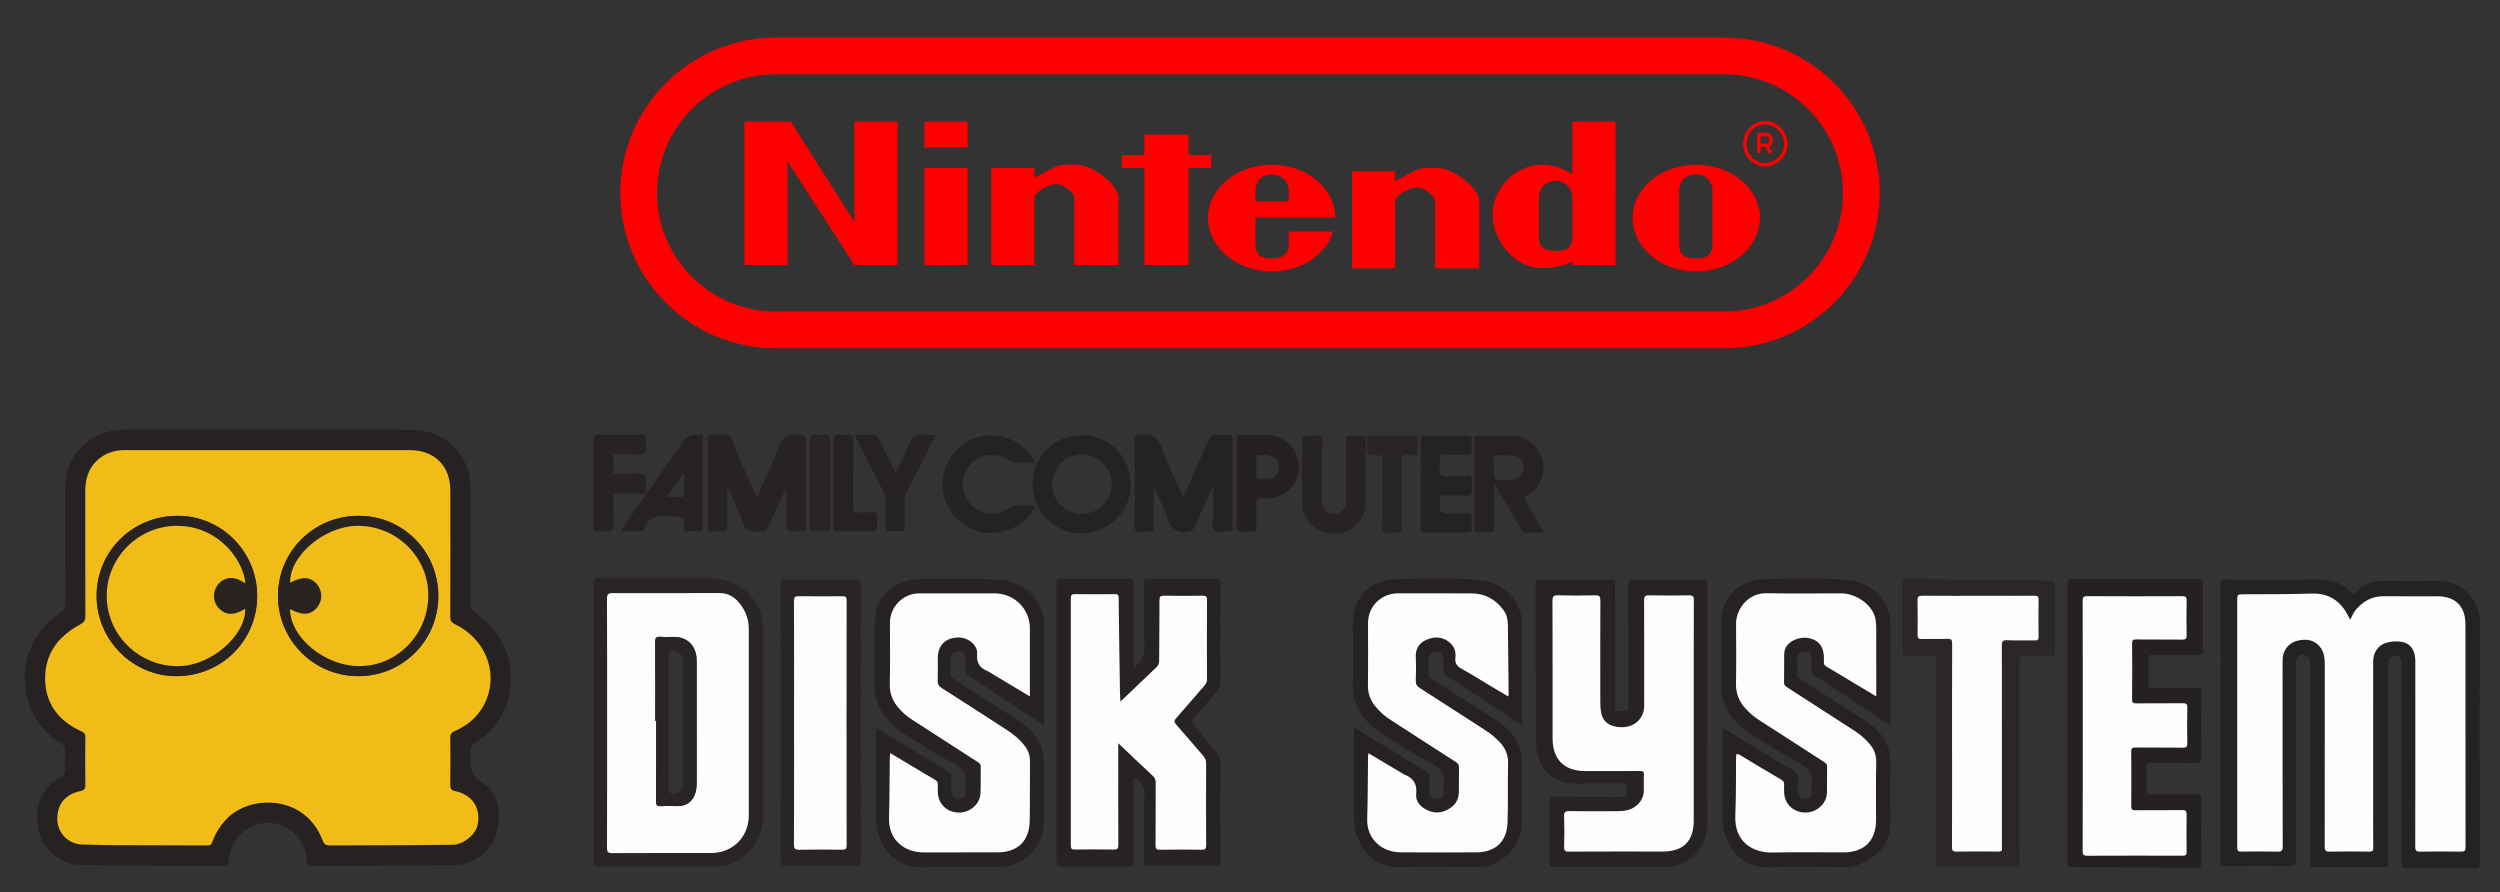<?xml version="1.0" encoding="utf-8"?>
<!-- Generator: Adobe Illustrator 16.0.0, SVG Export Plug-In . SVG Version: 6.00 Build 0)  -->
<!DOCTYPE svg PUBLIC "-//W3C//DTD SVG 1.1//EN" "http://www.w3.org/Graphics/SVG/1.1/DTD/svg11.dtd">
<svg version="1.1"
	 id="Ebene_1" xmlns:rdf="http://www.w3.org/1999/02/22-rdf-syntax-ns#" xmlns:dc="http://purl.org/dc/elements/1.1/" xmlns:cc="http://creativecommons.org/ns#"
	 xmlns="http://www.w3.org/2000/svg" xmlns:xlink="http://www.w3.org/1999/xlink" x="0px" y="0px" width="566.93px"
	 height="202.382px" viewBox="0 0 566.93 202.382" enable-background="new 0 0 566.93 202.382" xml:space="preserve">
<rect x="0" y="0" width="566.93" height="202.382" fill="#333333" stroke="none"/>
<g>
	<path fill-rule="evenodd" clip-rule="evenodd" fill="#262222" d="M60.762,97.449c10.85,0,21.701-0.028,32.551,0.013
		c5.195,0.02,9.183,2.276,11.797,6.811c1.258,2.184,1.605,4.59,1.604,7.072c-0.005,8.556,0.01,17.111-0.021,25.668
		c-0.003,0.83,0.246,1.303,0.939,1.785c5.095,3.543,8.083,8.374,8.219,14.642c0.141,6.534-2.773,11.58-8.198,15.168
		c-0.698,0.461-1.072,0.919-0.951,1.765c0.06,0.419,0.049,0.858,0.004,1.281c-0.257,2.399,0.196,4.124,2.538,5.716
		c3.652,2.482,4.476,6.503,3.536,10.726c-0.929,4.172-3.734,6.703-7.751,7.889c-1.42,0.419-2.94,0.135-4.412,0.176
		c-9.99,0.278-19.983,0.137-29.975,0.187c-0.706,0.003-0.91-0.21-0.981-0.901c-0.217-2.078-0.874-4.011-2.19-5.681
		c-3.663-4.641-11.19-4.095-14.166,1.02c-0.855,1.469-1.359,3.047-1.514,4.726c-0.06,0.646-0.279,0.837-0.921,0.834
		c-10.069-0.053-20.14,0.101-30.207-0.188c-0.583-0.017-1.172-0.07-1.749-0.011c-4.504,0.473-9.102-3.511-10.14-7.541
		c-1.301-5.055,0.518-9.87,4.87-12.345c0.861-0.489,1.199-0.998,1.127-1.986c-0.099-1.354-0.063-2.722-0.009-4.081
		c0.028-0.709-0.224-1.096-0.819-1.485c-4.556-2.977-7.528-7.047-8.169-12.544c-0.848-7.272,1.976-12.957,7.832-17.183
		c0.862-0.622,1.168-1.229,1.164-2.264c-0.04-8.479-0.001-16.957-0.031-25.435c-0.016-4.559,1.551-8.351,5.201-11.173
		c2.428-1.877,5.234-2.655,8.27-2.657C39.061,97.445,49.911,97.449,60.762,97.449z M60.762,102.082
		c-10.813,0-21.626,0.004-32.438-0.004c-1.957-0.002-3.771,0.434-5.38,1.587c-2.638,1.89-3.606,4.556-3.604,7.688
		c0.005,9.451-0.016,18.902,0.029,28.354c0.005,1.006-0.315,1.443-1.196,1.914c-4.959,2.653-8.033,6.663-7.929,12.465
		c0.102,5.681,3.2,9.484,8.263,11.779c0.626,0.285,0.858,0.606,0.851,1.298c-0.035,3.578-0.052,7.156,0.008,10.734
		c0.016,0.959-0.236,1.318-1.213,1.521c-3.465,0.726-5.323,3.18-5.144,6.579c0.165,3.13,2.659,5.484,5.783,5.512
		c1.942,0.016,3.883,0.139,5.824,0.146c7.467,0.03,14.935,0.022,22.402,0.062c0.674,0.003,0.936-0.234,1.146-0.83
		c0.68-1.928,1.752-3.622,3.158-5.117c5.32-5.658,17.922-5.646,21.855,4.832c0.342,0.911,0.767,1.121,1.666,1.116
		c9.292-0.045,18.584-0.024,27.877-0.152c2.246-0.031,5.042-2.186,5.549-4.354c0.885-3.789-1.061-6.972-5.014-7.805
		c-0.933-0.196-1.169-0.548-1.157-1.447c0.049-3.539,0.045-7.079,0.001-10.617c-0.011-0.819,0.236-1.211,1.008-1.548
		c3.342-1.452,5.857-3.808,7.229-7.221c2.61-6.497-0.513-13.878-7.199-17.03c-0.793-0.374-1.043-0.797-1.04-1.657
		c0.032-9.567,0.037-19.136,0.014-28.704c-0.013-5.553-3.605-9.1-9.146-9.102C82.232,102.08,71.497,102.082,60.762,102.082z"/>
	<path fill-rule="evenodd" clip-rule="evenodd" fill="#252223" d="M503.585,163.878c0-10.422,0.016-20.844-0.025-31.267
		c-0.004-0.987,0.254-1.196,1.209-1.189c6.65,0.046,13.301,0.083,19.949-0.009c2.221-0.031,4.329,0.08,6.287,1.228
		c0.844,0.495,1.614,1.083,2.298,1.773c0.352,0.354,0.521,0.381,0.874-0.038c1.51-1.793,3.458-2.67,5.815-2.661
		c4.121,0.013,8.246,0.072,12.366-0.013c6.074-0.126,10.146,4.322,10.079,10.109c-0.207,17.887-0.087,35.777-0.047,53.666
		c0.002,1.126-0.259,1.403-1.385,1.388c-5.095-0.068-10.189-0.057-15.283-0.005c-0.948,0.01-1.121-0.281-1.119-1.157
		c0.026-14.855,0.019-29.711,0.019-44.567c0-0.311,0.03-0.627-0.009-0.933c-0.099-0.776-0.317-1.455-1.303-1.478
		c-0.975-0.023-1.529,0.49-1.75,1.375c-0.093,0.368-0.044,0.773-0.044,1.162c-0.001,14.622,0.002,29.244-0.006,43.867
		c0,1.772,0.244,1.502-1.563,1.508c-4.977,0.013-9.956-0.02-14.934,0.024c-0.895,0.009-1.148-0.199-1.146-1.129
		c0.032-14.816,0.022-29.634,0.022-44.45c0-0.312,0.036-0.628-0.011-0.933c-0.141-0.938-0.623-1.646-1.632-1.653
		c-1.029-0.006-1.46,0.75-1.613,1.665c-0.051,0.303-0.01,0.621-0.01,0.933c0,14.699-0.015,29.399,0.028,44.1
		c0.004,1.068-0.302,1.248-1.281,1.237c-4.861-0.052-9.723-0.065-14.583,0.009c-1.095,0.017-1.227-0.339-1.224-1.296
		C503.598,184.723,503.585,174.301,503.585,163.878z M532.949,140.54c-0.2-0.384-0.312-0.588-0.415-0.796
		c-1.72-3.449-4.372-5.252-8.359-5.13c-5.284,0.162-10.573,0.146-15.859,0.161c-0.772,0.003-0.973,0.223-0.972,0.982
		c0.02,18.824,0.021,37.648-0.002,56.472c-0.001,0.752,0.24,0.896,0.927,0.886c2.722-0.036,5.445-0.058,8.166,0.01
		c0.944,0.022,1.222-0.183,1.218-1.182c-0.04-11.745-0.025-23.491-0.025-35.236c0-2.412-0.027-4.823,0.008-7.234
		c0.03-1.958,1.355-3.633,3.179-4.134c2.422-0.665,4.342-0.089,5.501,1.631c0.777,1.155,0.887,2.452,0.886,3.79
		c-0.005,13.729,0.004,27.458-0.019,41.188c-0.002,0.853,0.126,1.206,1.109,1.182c2.994-0.076,5.99-0.052,8.983-0.011
		c0.71,0.011,0.918-0.16,0.909-0.894c-0.042-3.383-0.019-6.767-0.019-10.15c0-10.695-0.004-21.39,0.003-32.086
		c0.002-1.951,1.079-3.614,2.801-4.16c1.815-0.576,4.6-0.686,5.859,0.965c0.906,1.189,0.904,2.525,0.904,3.883
		c0.005,13.769,0.013,27.535-0.019,41.304c-0.002,0.92,0.234,1.161,1.148,1.144c3.071-0.059,6.146-0.051,9.216-0.002
		c0.809,0.012,1.035-0.193,1.033-1.021c-0.025-16.841-0.012-33.682-0.023-50.521c-0.004-4.106-2.278-6.352-6.366-6.357
		c-4.045-0.005-8.089,0.037-12.134-0.015c-2.571-0.034-4.548,1.063-6.212,2.907C533.776,138.779,533.453,139.615,532.949,140.54z"/>
	<path fill-rule="evenodd" clip-rule="evenodd" fill="#272324" d="M387.166,160.19c0,8.866-0.104,17.734,0.036,26.599
		c0.098,6.221-5.111,9.922-9.839,9.85c-8.281-0.125-16.565-0.047-24.848-0.017c-0.862,0.003-1.179-0.146-1.166-1.11
		c0.059-4.626,0.044-9.255,0.007-13.882c-0.005-0.774,0.22-0.96,0.971-0.955c5.094,0.032,10.188-0.011,15.282,0.04
		c0.993,0.01,1.474-0.185,1.278-1.26c-0.056-0.301-0.042-0.625-0.002-0.931c0.088-0.674-0.196-0.844-0.847-0.838
		c-3.267,0.029-6.536-0.087-9.798,0.034c-7.064,0.263-9.933-4.29-9.962-9.79c-0.064-11.86-0.017-23.72-0.031-35.581
		c0-0.611,0.103-0.885,0.813-0.881c5.443,0.029,10.888,0.041,16.331-0.008c0.939-0.008,0.854,0.469,0.854,1.076
		c-0.006,9.099-0.008,18.198,0.01,27.298c0.001,0.456-0.31,1.199,0.29,1.326c0.811,0.171,1.707,0.114,2.531-0.04
		c0.365-0.068,0.179-0.695,0.18-1.064c0.009-9.061,0.037-18.121-0.027-27.182c-0.01-1.238,0.363-1.43,1.479-1.416
		c5.132,0.06,10.266,0.049,15.397,0.004c0.872-0.008,1.085,0.205,1.081,1.08C387.153,141.757,387.166,150.974,387.166,160.19z
		 M384.089,161.587c0-8.479-0.016-16.958,0.021-25.438c0.004-0.92-0.233-1.162-1.148-1.144c-2.994,0.061-5.99,0.062-8.984-0.001
		c-0.928-0.02-1.15,0.247-1.147,1.157c0.036,7.856,0.022,15.713,0.019,23.569c0,0.426,0.002,0.859-0.079,1.273
		c-0.566,2.907-3.275,4.436-6.586,3.735c-1.726-0.364-2.829-1.474-3.109-3.192c-0.112-0.688-0.177-1.389-0.178-2.085
		c-0.013-7.74-0.024-15.479,0.014-23.22c0.005-0.934-0.172-1.268-1.184-1.24c-2.799,0.075-5.603,0.078-8.4-0.002
		c-1.036-0.029-1.276,0.248-1.271,1.274c0.042,10.385,0.021,20.77,0.026,31.154c0.002,4.788,2.639,7.424,7.403,7.425
		c4.123,0.002,8.245,0.015,12.368-0.014c0.687-0.006,0.983,0.128,0.941,0.889c-0.064,1.164-0.002,2.333-0.021,3.5
		c-0.022,1.544-0.697,2.741-1.936,3.662c-1.229,0.916-2.646,1.06-4.095,1.066c-3.617,0.015-7.234,0.041-10.851-0.021
		c-0.994-0.017-1.223,0.285-1.192,1.234c0.073,2.293,0.075,4.591-0.001,6.884c-0.03,0.92,0.276,1.067,1.113,1.063
		c7.078-0.034,14.157-0.02,21.236-0.02c4.692,0,7.038-2.332,7.039-7.008C384.091,177.924,384.089,169.755,384.089,161.587z"/>
	<path fill-rule="evenodd" clip-rule="evenodd" fill="#272324" d="M198.657,165c5.631,3.437,11.06,6.756,16.501,10.054
		c0.431,0.262,0.568,0.553,0.558,1.031c-0.024,1.127-0.054,2.259,0.021,3.383c0.084,1.263,1.169,1.961,2.292,1.566
		c0.723-0.252,1.047-0.75,0.963-1.515c-0.042-0.385-0.162-0.789-0.089-1.151c0.537-2.71-0.602-4.245-3.049-5.484
		c-3.556-1.801-6.905-4.017-10.315-6.1c-3.695-2.259-6.407-5.282-7.101-9.725c-0.166-1.064-0.099-2.173-0.083-3.26
		c0.069-4.625-0.178-9.253,0.13-13.875c0.3-4.516,3.714-7.722,8.269-8.434c1.08-0.17,2.162-0.225,3.253-0.204
		c5.596,0.106,11.2-0.253,16.789,0.204c5.224,0.428,9.003,3.834,9.897,8.807c0.055,0.305,0.089,0.617,0.089,0.925
		c0.005,7.546,0.004,15.091,0.004,22.637c0,0.14,0,0.279,0,0.646c-1.967-1.295-3.77-2.48-5.571-3.667
		c-3.859-2.541-7.709-5.096-11.585-7.611c-0.559-0.363-0.794-0.745-0.757-1.409c0.05-0.892,0.033-1.791-0.028-2.682
		c-0.06-0.873-0.446-1.467-1.468-1.406c-0.997,0.058-1.79,0.353-1.817,1.508c-0.029,1.244,0.042,2.49,0.014,3.732
		c-0.011,0.485,0.26,0.691,0.591,0.904c4.762,3.072,9.473,6.229,14.301,9.193c4.229,2.596,6.575,6.06,6.355,11.188
		c-0.17,3.959-0.032,7.932-0.034,11.899c-0.003,5.855-4.636,10.487-10.49,10.488c-5.64,0-11.287-0.195-16.916,0.051
		c-6.424,0.279-9.907-4.508-10.589-9.439c-0.137-0.995-0.127-2.016-0.129-3.023c-0.01-6.029-0.005-12.058-0.005-18.086
		C198.657,165.843,198.657,165.541,198.657,165z M233.553,157.926c0-5.202,0.001-10.29,0-15.378
		c-0.002-4.482-3.514-7.975-8.052-7.984c-5.677-0.012-11.354-0.01-17.032-0.001c-3.662,0.005-6.648,3.005-6.652,6.671
		c-0.005,4.627,0.074,9.256-0.035,13.881c-0.05,2.133,0.637,3.859,1.979,5.421c0.92,1.068,1.978,1.964,3.167,2.726
		c4.899,3.146,9.785,6.31,14.677,9.464c0.424,0.273,0.822,0.491,0.805,1.141c-0.052,1.982,0.021,3.967-0.049,5.948
		c-0.09,2.495-2.334,4.48-4.926,4.456c-2.724-0.027-4.745-2.009-4.773-4.683c-0.005-0.505-0.042-1.016,0.01-1.516
		c0.065-0.63-0.187-0.994-0.729-1.299c-1.386-0.78-2.743-1.612-4.11-2.428c-1.951-1.163-3.899-2.329-5.981-3.573
		c-0.032,0.562-0.067,0.937-0.072,1.312c-0.055,4.468-0.046,8.938-0.174,13.403c-0.148,5.158,3.705,7.817,7.792,7.81
		c5.6-0.011,11.2,0.005,16.799-0.005c4.545-0.008,7.2-2.512,7.306-7.087c0.105-4.508,0.018-9.021,0.064-13.53
		c0.014-1.269-0.344-2.363-1.075-3.367c-1.185-1.63-2.731-2.852-4.407-3.931c-4.829-3.111-9.643-6.246-14.494-9.322
		c-0.724-0.459-0.981-0.943-0.949-1.777c0.064-1.67,0.019-3.344,0.019-5.016c0.001-2.887,1.667-4.6,4.569-4.698
		c2.273-0.077,4.54,1.676,4.358,3.761c-0.179,2.062,0.637,3.16,2.382,3.871c0.249,0.102,0.469,0.272,0.702,0.412
		C227.629,154.377,230.585,156.149,233.553,157.926z"/>
	<path fill-rule="evenodd" clip-rule="evenodd" fill="#262223" d="M307.072,165.005c5.64,3.438,11.099,6.771,16.568,10.085
		c0.403,0.243,0.484,0.531,0.478,0.951c-0.018,1.128-0.048,2.259,0.012,3.383c0.066,1.265,1.118,1.976,2.26,1.63
		c0.689-0.209,1.047-0.632,1.014-1.36c-0.02-0.427-0.136-0.873-0.051-1.278c0.581-2.791-0.696-4.31-3.14-5.558
		c-3.482-1.781-6.759-3.964-10.125-5.975c-3.462-2.069-6.003-4.877-7.093-8.849c-0.209-0.762-0.193-1.54-0.193-2.316
		c-0.004-4.589,0.093-9.181-0.026-13.768c-0.166-6.439,3.687-10.376,9.848-10.588c6.208-0.212,12.443-0.352,18.653,0.141
		c4.989,0.395,8.661,3.589,9.728,8.287c0.094,0.413,0.145,0.846,0.146,1.269c0.009,7.583,0.007,15.168,0.005,22.751
		c0,0.152-0.02,0.304-0.043,0.629c-2.178-1.429-4.272-2.798-6.363-4.175c-3.535-2.327-7.059-4.672-10.609-6.975
		c-0.588-0.381-0.859-0.779-0.818-1.493c0.051-0.889,0.022-1.789-0.062-2.675c-0.081-0.853-0.447-1.475-1.487-1.39
		c-1.236,0.102-1.82,0.549-1.838,1.628c-0.021,1.203,0.059,2.408,0.059,3.612c0,0.464,0.253,0.686,0.597,0.907
		c4.799,3.089,9.569,6.22,14.395,9.265c2.929,1.85,5.269,4.104,5.991,7.642c0.139,0.678,0.173,1.387,0.175,2.083
		c0.016,4.512,0.013,9.023,0.006,13.534c-0.009,5.646-4.652,10.239-10.346,10.239c-5.678,0.002-11.363-0.181-17.032,0.049
		c-6.099,0.247-9.499-4.019-10.446-8.643c-0.187-0.916-0.269-1.839-0.266-2.778C307.078,178.583,307.072,171.895,307.072,165.005z
		 M342.005,157.93c0.057-0.227,0.106-0.329,0.106-0.432c-0.05-5.247-0.091-10.495-0.164-15.741c-0.017-1.214-0.25-2.391-1.002-3.408
		c-1.801-2.438-4.194-3.769-7.242-3.782c-5.561-0.024-11.122-0.009-16.683-0.006c-3.826,0.001-6.786,2.947-6.791,6.769
		c-0.007,4.666,0.048,9.334-0.025,14c-0.03,1.904,0.56,3.491,1.743,4.921c0.975,1.176,2.091,2.175,3.383,3.003
		c4.936,3.16,9.851,6.355,14.779,9.526c0.443,0.286,0.766,0.543,0.749,1.17c-0.051,1.826-0.005,3.655-0.022,5.482
		c-0.015,1.427-0.462,2.685-1.639,3.574c-1.632,1.234-3.411,1.65-5.354,0.805c-1.626-0.71-2.879-1.987-2.692-3.724
		c0.261-2.401-0.731-3.672-2.766-4.483c-0.214-0.086-0.402-0.234-0.602-0.354c-2.458-1.463-4.914-2.927-7.461-4.444
		c-0.045,0.333-0.09,0.519-0.092,0.705c-0.057,4.74-0.034,9.485-0.184,14.224c-0.143,4.559,3.353,7.521,7.547,7.55
		c5.755,0.041,11.511,0.036,17.266,0.002c4.212-0.024,6.835-2.416,6.996-6.635c0.172-4.503,0.014-9.018,0.134-13.524
		c0.055-2.038-0.695-3.62-2.057-4.995c-0.874-0.883-1.81-1.696-2.864-2.374c-5.027-3.233-10.031-6.505-15.077-9.712
		c-0.722-0.458-0.97-0.931-0.938-1.761c0.067-1.709,0.091-3.426,0.002-5.133c-0.099-1.893,0.609-3.256,2.332-4.029
		c1.783-0.8,3.533-0.8,5.167,0.424c1.205,0.903,1.655,2.162,1.49,3.59c-0.148,1.268,0.339,1.949,1.44,2.546
		c2.182,1.181,4.271,2.53,6.402,3.806C339.24,156.295,340.596,157.095,342.005,157.93z"/>
	<path fill-rule="evenodd" clip-rule="evenodd" fill="#262223" d="M390.624,165.026c4.566,2.781,8.967,5.46,13.366,8.144
		c1.158,0.707,2.6,1.201,3.382,2.204c0.774,0.995,0.153,2.545,0.259,3.846c0.116,1.419,0.992,2.175,2.194,1.859
		c0.799-0.209,1.175-0.699,1.099-1.53c-0.046-0.501-0.193-1.028-0.097-1.503c0.521-2.533-0.66-3.89-2.84-5.043
		c-3.597-1.902-7.021-4.131-10.52-6.218c-3.401-2.03-5.838-4.825-6.935-8.694c-0.185-0.649-0.181-1.307-0.181-1.966
		c-0.003-4.746,0.126-9.495-0.032-14.234c-0.212-6.328,3.72-10.354,9.899-10.535c6.172-0.18,12.366-0.342,18.538,0.146
		c5.032,0.397,8.663,3.533,9.76,8.254c0.079,0.338,0.145,0.688,0.146,1.033c0.008,7.818,0.006,15.636,0.006,23.52
		c-0.515-0.04-0.847-0.388-1.207-0.623c-5.259-3.453-10.5-6.934-15.769-10.371c-0.664-0.434-0.973-0.889-0.9-1.688
		c0.07-0.771,0.049-1.557,0.002-2.331c-0.052-0.89-0.341-1.611-1.448-1.569c-1.263,0.048-1.976,0.598-1.887,1.696
		c0.094,1.167,0.082,2.329,0.082,3.492c0,0.501,0.237,0.75,0.63,1.002c4.902,3.144,9.784,6.319,14.69,9.457
		c2.856,1.826,5.035,4.136,5.67,7.601c0.097,0.53,0.13,1.079,0.131,1.62c0.011,4.356-0.132,8.718,0.039,13.067
		c0.232,5.903-3.235,9.139-7.921,10.652c-0.743,0.24-1.501,0.341-2.291,0.338c-5.718-0.018-11.443-0.2-17.15,0.042
		c-6.198,0.264-9.605-4.138-10.502-8.73c-0.148-0.767-0.22-1.531-0.219-2.313C390.628,178.843,390.624,172.037,390.624,165.026z
		 M425.481,157.923c0-4.586,0.012-9.045-0.006-13.502c-0.006-1.358,0.068-2.746-0.178-4.067c-0.572-3.08-4.268-5.781-7.745-5.79
		c-5.639-0.014-11.28,0.078-16.919-0.03c-4.409-0.085-6.975,3.812-6.943,6.934c0.042,4.512,0.068,9.025-0.016,13.536
		c-0.042,2.246,0.706,4.093,2.188,5.701c0.896,0.975,1.88,1.839,3.008,2.561c4.907,3.136,9.787,6.312,14.683,9.466
		c0.435,0.279,0.8,0.51,0.784,1.151c-0.048,1.942,0.026,3.89-0.029,5.833c-0.074,2.555-2.33,4.588-4.958,4.549
		c-2.726-0.042-4.733-2.023-4.76-4.7c-0.005-0.505-0.042-1.016,0.011-1.516c0.066-0.634-0.202-0.973-0.737-1.287
		c-3.08-1.806-6.15-3.631-9.197-5.495c-0.812-0.497-0.98-0.381-0.982,0.562c-0.012,4.354,0.028,8.713-0.163,13.061
		c-0.271,6.21,4.149,8.521,8.379,8.434c5.405-0.112,10.812-0.019,16.22-0.03c4.653-0.01,7.311-2.667,7.318-7.305
		c0.007-4.396-0.061-8.792,0.033-13.186c0.035-1.693-0.544-3.028-1.611-4.222c-0.96-1.075-2.032-2.029-3.251-2.815
		c-5.091-3.28-10.175-6.572-15.266-9.854c-0.432-0.277-0.787-0.508-0.771-1.148c0.05-2.098,0.013-4.2,0.025-6.301
		c0.006-0.793,0.199-1.541,0.728-2.166c1.265-1.496,3.728-2.096,5.649-1.382c1.786,0.665,2.645,2.073,2.646,4.341
		c0,0.311,0.017,0.623-0.003,0.933c-0.03,0.437,0.142,0.71,0.525,0.939C417.906,153.369,421.66,155.629,425.481,157.923z"/>
	<path fill-rule="evenodd" clip-rule="evenodd" fill="#272324" d="M257.091,176.206c0,0.532,0,0.904,0,1.276
		c0,5.99-0.014,11.98,0.017,17.971c0.004,0.792-0.18,1.063-1.019,1.059c-5.173-0.038-10.347-0.04-15.52,0
		c-0.858,0.007-1.004-0.286-1.003-1.063c0.019-21.043,0.019-42.086-0.001-63.128c-0.001-0.791,0.172-1.057,1.014-1.05
		c5.173,0.04,10.347,0.04,15.52-0.001c0.857-0.006,1.012,0.285,1.008,1.064c-0.029,5.99-0.016,11.98-0.016,17.971
		c0,0.371,0,0.742,0,1.312c1.502-1.508,2.536-2.809,2.436-5.012c-0.218-4.775-0.052-9.566-0.083-14.351
		c-0.005-0.74,0.157-0.989,0.949-0.983c5.134,0.037,10.269,0.035,15.403,0c0.784-0.006,0.957,0.232,0.954,0.979
		c-0.027,7.624-0.021,15.248-0.006,22.871c0.002,0.542-0.143,0.949-0.5,1.355c-1.826,2.069-3.589,4.194-5.455,6.227
		c-0.647,0.705-0.593,1.117-0.001,1.806c1.799,2.092,3.505,4.265,5.277,6.381c0.472,0.562,0.689,1.127,0.687,1.88
		c-0.027,7.43-0.044,14.858,0.014,22.288c0.008,1.115-0.341,1.308-1.354,1.298c-4.979-0.051-9.958-0.042-14.936-0.004
		c-0.811,0.007-1.042-0.191-1.035-1.02c0.04-5.019-0.115-10.041,0.085-15.051C259.606,178.25,258.598,177.297,257.091,176.206z
		 M254.079,159.107c-0.028-0.582-0.092-1.42-0.104-2.26c-0.109-7.069-0.221-14.139-0.294-21.209c-0.007-0.717-0.179-0.91-0.901-0.9
		c-2.993,0.043-5.988,0.044-8.981,0c-0.757-0.012-0.962,0.189-0.961,0.957c0.022,18.662,0.021,37.325,0.001,55.988
		c-0.001,0.748,0.172,0.981,0.95,0.968c2.916-0.047,5.833-0.059,8.747,0.006c0.904,0.02,1.074-0.258,1.07-1.105
		c-0.035-7.192-0.02-14.385-0.02-21.579c0-0.401,0-0.803,0-1.438c2.744,2.601,5.261,5.015,7.82,7.385
		c0.504,0.466,0.684,0.927,0.679,1.602c-0.028,4.704,0.003,9.409-0.032,14.113c-0.006,0.786,0.154,1.072,1.006,1.058
		c3.148-0.052,6.299-0.052,9.448,0c0.833,0.015,1.018-0.229,1.013-1.033c-0.035-6.182-0.032-12.364-0.001-18.546
		c0.004-0.729-0.249-1.238-0.701-1.758c-2.043-2.342-4.041-4.723-6.101-7.048c-0.486-0.549-0.504-0.878-0.015-1.431
		c2.139-2.412,4.225-4.873,6.345-7.302c0.393-0.45,0.668-0.876,0.665-1.531c-0.029-5.988-0.036-11.977,0.005-17.964
		c0.006-0.868-0.292-0.997-1.06-0.985c-2.876,0.043-5.755,0.055-8.63-0.006c-0.873-0.018-1.09,0.203-1.087,1.082
		c0.014,4.547-0.06,9.094-0.078,13.641c-0.002,0.582-0.129,1.041-0.562,1.451C259.537,153.882,256.788,156.519,254.079,159.107z"/>
	<path fill-rule="evenodd" clip-rule="evenodd" fill="#252122" d="M468.811,163.976c0-10.498,0.013-20.996-0.023-31.493
		c-0.004-0.954,0.205-1.221,1.195-1.216c9.486,0.041,18.973,0.037,28.459,0.004c0.914-0.004,1.17,0.222,1.162,1.15
		c-0.049,5.016-0.048,10.031,0,15.047c0.008,0.891-0.237,1.091-1.098,1.078c-3.459-0.053-6.92,0.001-10.381-0.041
		c-0.728-0.008-0.913,0.188-0.895,0.902c0.054,1.904,0.059,3.812-0.002,5.715c-0.022,0.746,0.214,0.893,0.913,0.886
		c3.343-0.037,6.688,0.015,10.03-0.038c0.846-0.014,1.005,0.244,0.999,1.035c-0.038,5.016-0.042,10.03,0.003,15.046
		c0.008,0.846-0.247,1.009-1.037,0.999c-3.421-0.046-6.843,0.016-10.264-0.044c-0.9-0.015-1.106,0.251-1.071,1.104
		c0.068,1.709,0.055,3.423,0.004,5.131c-0.022,0.729,0.217,0.925,0.926,0.918c3.422-0.032,6.843,0.011,10.264-0.031
		c0.853-0.012,1.196,0.126,1.184,1.11c-0.059,4.821-0.046,9.642-0.009,14.463c0.007,0.818-0.117,1.131-1.052,1.121
		c-9.482-0.104-18.966-0.171-28.448-0.193c-0.913-0.002-0.867-0.418-0.866-1.043C468.814,185.048,468.811,174.513,468.811,163.976z
		 M472.313,164.631c0,9.448,0.013,18.897-0.021,28.346c-0.003,0.869,0.199,1.084,1.075,1.079c7.193-0.039,14.386-0.031,21.58-0.007
		c0.703,0.002,0.928-0.161,0.915-0.898c-0.046-2.8-0.048-5.6,0.001-8.398c0.014-0.803-0.188-1.056-1.02-1.044
		c-3.539,0.046-7.077,0.002-10.616,0.035c-0.706,0.007-0.931-0.175-0.926-0.908c0.035-4.121,0.038-8.243-0.001-12.364
		c-0.007-0.775,0.216-0.969,0.973-0.961c3.577,0.04,7.155-0.01,10.731,0.038c0.831,0.011,1.026-0.232,1.012-1.033
		c-0.052-2.683-0.06-5.367,0.002-8.048c0.021-0.868-0.285-0.999-1.055-0.99c-3.498,0.039-6.999-0.003-10.497,0.034
		c-0.738,0.007-0.98-0.155-0.973-0.942c0.043-4.198,0.038-8.398,0.004-12.598c-0.007-0.742,0.161-0.979,0.943-0.969
		c3.461,0.046,6.922-0.005,10.382,0.038c0.796,0.01,1.061-0.172,1.042-1.012c-0.057-2.604-0.057-5.211,0.001-7.814
		c0.018-0.843-0.251-1.014-1.043-1.01c-7.154,0.029-14.31,0.035-21.463-0.006c-0.891-0.006-1.07,0.232-1.067,1.088
		C472.325,145.734,472.313,155.183,472.313,164.631z"/>
	<path fill-rule="evenodd" clip-rule="evenodd" fill="#2B2728" d="M439.043,172.556c0-7.582-0.014-15.163,0.02-22.744
		c0.002-0.834-0.144-1.152-1.066-1.113c-1.901,0.082-3.81,0.001-5.714,0.038c-0.64,0.013-0.875-0.145-0.873-0.832
		c0.027-5.288,0.024-10.575,0.003-15.862c-0.003-0.637,0.229-0.771,0.817-0.764c8.857,0.117,17.716,0.211,26.573,0.316
		c2.137,0.025,4.272,0.098,6.409,0.103c0.615,0.001,0.78,0.194,0.777,0.802c-0.022,5.132-0.024,10.264,0.001,15.395
		c0.003,0.683-0.229,0.854-0.872,0.842c-1.982-0.035-3.967,0.04-5.947-0.035c-0.945-0.036-1.231,0.188-1.228,1.188
		c0.042,9.953,0.025,19.905,0.025,29.858c0,5.172-0.021,10.342,0.021,15.513c0.007,0.918-0.163,1.27-1.184,1.26
		c-5.559-0.051-11.119-0.044-16.678-0.004c-0.872,0.006-1.109-0.221-1.105-1.1C439.059,187.796,439.043,180.176,439.043,172.556z
		 M442.676,169.068c0,7.659,0.016,15.318-0.023,22.978c-0.005,0.88,0.216,1.09,1.082,1.074c3.109-0.058,6.221-0.041,9.33-0.009
		c0.675,0.008,1.048-0.108,0.921-0.874c-0.038-0.226-0.006-0.465-0.006-0.698c0-15.046,0.01-30.092-0.023-45.138
		c-0.002-0.963,0.213-1.255,1.202-1.216c2.096,0.084,4.198-0.002,6.296,0.042c0.673,0.014,0.84-0.196,0.832-0.845
		c-0.034-2.799-0.044-5.599,0.005-8.397c0.012-0.749-0.234-0.891-0.922-0.885c-3.732,0.032-7.466,0.015-11.198,0.015
		c-4.742,0-9.486,0.023-14.229-0.021c-0.876-0.009-1.12,0.229-1.1,1.102c0.059,2.565,0.041,5.132,0.009,7.698
		c-0.01,0.703,0.109,1.047,0.936,1.02c1.942-0.059,3.891,0.033,5.831-0.041c0.896-0.034,1.082,0.242,1.078,1.102
		C442.66,153.672,442.676,161.371,442.676,169.068z"/>
	<path fill-rule="evenodd" clip-rule="evenodd" fill="#292526" d="M134.595,163.798c0-10.5,0.016-21.001-0.025-31.502
		c-0.004-0.998,0.277-1.195,1.225-1.191c8.167,0.041,16.335,0.004,24.501,0.033c3.165,0.012,6.144,0.612,8.683,2.758
		c2.646,2.235,3.984,5.078,3.996,8.454c0.053,14.272-0.021,28.546,0.043,42.818c0.027,6.08-4.333,9.895-8.233,11.034
		c-0.602,0.177-1.201,0.293-1.83,0.293c-9.101-0.004-18.202-0.017-27.302,0.019c-0.886,0.004-1.082-0.233-1.079-1.098
		C134.607,184.877,134.596,174.338,134.595,163.798z M137.675,164.027c0,9.407,0.015,18.814-0.023,28.221
		c-0.003,0.972,0.263,1.223,1.222,1.218c7.463-0.039,14.927-0.021,22.391-0.022c4.881-0.001,8.531-3.646,8.532-8.525
		c0.003-14.072,0-28.144,0.002-42.216c0-1.835-0.486-3.544-1.481-5.065c-1.2-1.834-2.794-3.146-5.13-3.146
		c-8.085,0.001-16.17,0.034-24.255,0.018c-0.982-0.003-1.293,0.24-1.288,1.298C137.696,145.212,137.675,154.619,137.675,164.027z"/>
	<path fill-rule="evenodd" clip-rule="evenodd" fill="#292526" d="M177.033,163.933c0-10.459,0.013-20.919-0.023-31.379
		c-0.003-0.936,0.261-1.139,1.154-1.131c5.327,0.042,10.654,0.037,15.981,0.003c0.803-0.005,1.044,0.194,1.043,1.024
		c-0.023,20.958-0.023,41.918,0,62.876c0.001,0.831-0.249,1.029-1.05,1.024c-5.327-0.034-10.654-0.043-15.981,0.005
		c-0.931,0.009-1.148-0.254-1.146-1.158C177.044,184.777,177.033,174.355,177.033,163.933z M180.073,163.858
		c0,9.213,0.018,18.429-0.025,27.644c-0.005,0.988,0.259,1.211,1.215,1.192c3.226-0.063,6.454-0.049,9.68-0.007
		c0.794,0.012,1.047-0.178,1.045-1.016c-0.024-18.507-0.024-37.016,0-55.522c0.001-0.804-0.262-0.949-0.99-0.941
		c-3.266,0.036-6.533,0.048-9.798-0.006c-0.893-0.015-1.154,0.194-1.15,1.128C180.089,145.505,180.074,154.681,180.073,163.858z"/>
	<path fill-rule="evenodd" clip-rule="evenodd" fill="#272324" d="M171.632,112.774c1.704-3.823,3.483-7.403,4.89-11.126
		c0.884-2.34,2.007-3.528,4.661-3.082c1.581,0.266,1.617,0.049,1.617,1.626c0,6.377-0.016,12.754,0.018,19.132
		c0.005,0.876-0.159,1.288-1.133,1.171c-1.032-0.124-2.385,0.417-3.036-0.202c-0.659-0.626-0.188-1.985-0.204-3.021
		c-0.032-2.166-0.01-4.331-0.21-6.566c-0.93,2.014-1.862,4.025-2.79,6.04c-0.471,1.021-0.954,2.036-1.39,3.071
		c-0.208,0.491-0.479,0.705-1.04,0.676c-1.163-0.059-2.516,0.319-3.442-0.158c-0.88-0.454-1.021-1.91-1.482-2.926
		c-0.993-2.189-1.95-4.395-2.962-6.686c-0.326,0.387-0.177,0.775-0.179,1.115c-0.014,2.566-0.039,5.133,0.011,7.699
		c0.015,0.777-0.219,1.016-0.976,0.956c-0.812-0.063-1.635-0.056-2.448-0.001c-0.722,0.047-1.018-0.121-1.014-0.938
		c0.033-6.688,0.031-13.376,0.001-20.064c-0.003-0.758,0.262-0.919,0.945-0.888c1.279,0.058,2.796-0.377,3.777,0.173
		c0.988,0.553,1.16,2.188,1.679,3.353C168.471,105.597,169.998,109.075,171.632,112.774z"/>
	<path fill-rule="evenodd" clip-rule="evenodd" fill="#252223" d="M274.904,110.704c-1.349,2.948-2.718,5.886-4.03,8.85
		c-0.31,0.698-0.719,0.841-1.458,0.973c-2.605,0.464-3.892-0.618-4.677-3.06c-0.744-2.309-1.925-4.476-3.047-7.006
		c-0.046,0.562-0.086,0.826-0.087,1.089c-0.004,2.645-0.021,5.289,0.01,7.933c0.008,0.691-0.073,1.104-0.926,1.012
		c-1.072-0.115-2.475,0.433-3.149-0.204c-0.685-0.646-0.204-2.059-0.208-3.133c-0.022-5.755,0.011-11.51-0.031-17.264
		c-0.007-0.964,0.189-1.191,1.229-1.337c2.748-0.385,4.129,0.641,5.025,3.271c1.109,3.252,2.714,6.334,4.108,9.488
		c0.182,0.411,0.387,0.812,0.676,1.412c1.054-2.359,2.031-4.533,2.998-6.711c0.96-2.163,1.932-4.322,2.856-6.5
		c0.275-0.648,0.604-0.98,1.369-0.917c0.965,0.078,1.946,0.072,2.913,0.002c0.819-0.059,1.049,0.208,1.04,1.032
		c-0.041,4.238-0.019,8.476-0.019,12.714c0,2.411-0.026,4.823,0.016,7.232c0.014,0.722-0.196,0.963-0.919,0.914
		c-1.117-0.076-2.58,0.351-3.265-0.208c-0.727-0.594-0.198-2.111-0.218-3.224c-0.038-2.099-0.012-4.198-0.012-6.296
		C275.032,110.744,274.968,110.724,274.904,110.704z"/>
	<path fill-rule="evenodd" clip-rule="evenodd" fill="#252223" d="M256.428,109.847c-0.005,6.174-5.016,11.12-11.244,11.1
		c-6.101-0.021-11.069-5.05-11.05-11.186c0.019-6.192,4.994-11.086,11.252-11.07C251.533,98.707,256.433,103.658,256.428,109.847z
		 M245.342,116.549c3.693-0.001,6.723-3.018,6.759-6.729c0.036-3.645-3.05-6.75-6.725-6.768c-3.76-0.018-6.813,3.031-6.8,6.791
		C238.591,113.533,241.634,116.549,245.342,116.549z"/>
	<path fill-rule="evenodd" clip-rule="evenodd" fill="#262223" d="M338.776,109.917c0,3.25-0.028,6.499,0.021,9.749
		c0.012,0.835-0.146,1.201-1.064,1.105c-0.846-0.088-1.71-0.059-2.562-0.006c-0.644,0.039-0.768-0.221-0.766-0.807
		c0.018-6.799,0.021-13.599-0.002-20.398c-0.002-0.646,0.234-0.766,0.812-0.76c2.641,0.024,5.283-0.031,7.925,0.022
		c3.025,0.06,5.818,2.363,6.598,5.341c0.817,3.116-0.472,6.445-3.246,8.041c-0.84,0.483-0.935,0.799-0.431,1.608
		c1.387,2.224,2.677,4.509,4.105,6.938c-1.573,0-2.954-0.024-4.333,0.012c-0.581,0.016-0.694-0.416-0.898-0.762
		c-1.983-3.371-3.957-6.748-5.933-10.123C338.926,109.891,338.851,109.904,338.776,109.917z M341.081,108.806
		c0.621,0,1.244,0.035,1.861-0.007c1.371-0.093,2.457-1.181,2.591-2.548c0.122-1.248-0.797-2.566-2.064-2.873
		c-0.442-0.107-0.921-0.088-1.384-0.086c-1.042,0.003-2.397-0.362-3.045,0.153c-0.761,0.605-0.227,2.026-0.249,3.089
		C338.741,108.808,338.776,108.808,341.081,108.806z"/>
	<path fill-rule="evenodd" clip-rule="evenodd" fill="#272324" d="M309.681,107.187c-0.001,2.295,0.01,4.59-0.003,6.885
		c-0.019,3.799-3.132,6.873-7.021,6.953c-3.902,0.078-7.295-2.951-7.357-6.752c-0.081-4.898-0.009-9.801-0.032-14.701
		c-0.004-0.626,0.203-0.803,0.802-0.772c1.198,0.061,2.729-0.374,3.502,0.214c0.735,0.559,0.21,2.179,0.219,3.331
		c0.028,3.772,0.008,7.546,0.013,11.317c0.002,1.72,1.062,2.891,2.625,2.922c1.625,0.033,2.805-1.156,2.81-2.889
		c0.012-4.629,0.025-9.258-0.017-13.885c-0.007-0.831,0.229-1.084,1.037-1.015c0.812,0.069,1.639,0.078,2.447-0.001
		c0.862-0.085,1.01,0.265,0.994,1.043C309.65,102.287,309.681,104.738,309.681,107.187z"/>
	<path fill-rule="evenodd" clip-rule="evenodd" fill="#252223" d="M234.706,104.88c-1.682,0-3.271-0.011-4.861,0.008
		c-0.394,0.006-0.639-0.213-0.924-0.413c-2.891-2.024-6.639-1.67-8.878,0.831c-2.311,2.58-2.333,6.435-0.054,8.914
		c2.394,2.602,6.077,2.982,8.957,0.885c0.434-0.316,0.834-0.482,1.368-0.473c1.436,0.029,2.872,0.01,4.323,0.01
		c-1.158,3.839-6.3,6.667-11.098,6.148c-5.235-0.565-9.353-4.816-9.784-10.1c-0.432-5.285,3.044-10.237,8.144-11.599
		C226.996,97.73,232.432,100.146,234.706,104.88z"/>
	<path fill-rule="evenodd" clip-rule="evenodd" fill="#262223" d="M146.491,111.892c1.139-1.059,1.86-2.434,2.752-3.674
		c2.106-2.929,4.147-5.905,6.218-8.859c0.419-0.598,3.146-1.097,3.729-0.69c0.277,0.192,0.182,0.49,0.183,0.747
		c0.005,6.76-0.002,13.521,0.015,20.281c0.001,0.6-0.165,0.83-0.787,0.795c-0.852-0.048-1.713-0.063-2.562,0.004
		c-0.775,0.061-0.877-0.287-0.881-0.951c-0.014-2.406-0.037-2.406-2.508-2.406c-0.349,0-0.707,0.046-1.048-0.007
		c-2.526-0.393-4.557,0.163-5.556,2.802c-0.147,0.389-0.447,0.568-0.91,0.559c-1.392-0.031-2.784-0.012-4.166-0.012
		c-0.189-0.478,0.17-0.693,0.351-0.955c1.593-2.294,3.206-4.575,4.801-6.868c0.167-0.241,0.474-0.429,0.399-0.796L146.491,111.892z
		 M155.174,107.553c-0.076-0.021-0.151-0.042-0.227-0.063c-1.231,1.684-2.462,3.367-3.809,5.209c1.304,0,2.342-0.019,3.378,0.007
		c0.501,0.013,0.674-0.169,0.666-0.671C155.158,110.542,155.174,109.048,155.174,107.553z"/>
	<path fill-rule="evenodd" clip-rule="evenodd" fill="#252223" d="M322.202,109.792c0-3.343,0.021-6.686-0.017-10.026
		c-0.008-0.737,0.155-0.987,0.943-0.975c3.226,0.047,6.451,0.036,9.676,0.006c0.664-0.006,1.003,0.083,0.932,0.867
		c-0.077,0.848-0.063,1.711-0.004,2.562c0.05,0.713-0.172,0.945-0.903,0.925c-1.786-0.052-3.576,0.016-5.362-0.032
		c-0.724-0.02-0.975,0.209-0.91,0.926c0.114,1.26-0.529,2.912,0.256,3.674c0.631,0.611,2.282,0.176,3.481,0.193
		c0.854,0.012,1.716,0.059,2.563-0.016c0.765-0.065,0.918,0.241,0.874,0.923c-0.073,1.118,0.347,2.585-0.214,3.266
		c-0.595,0.722-2.114,0.173-3.229,0.218c-0.969,0.04-1.942,0.031-2.913,0c-0.557-0.018-0.805,0.092-0.83,0.747
		c-0.133,3.38-0.156,3.379,3.23,3.379c1.05,0,2.1,0.028,3.147-0.011c0.594-0.021,0.838,0.148,0.808,0.78
		c-0.047,0.97-0.039,1.943-0.003,2.913c0.02,0.523-0.172,0.652-0.669,0.65c-3.381-0.019-6.762-0.029-10.143,0.006
		c-0.687,0.008-0.727-0.295-0.724-0.832C322.211,116.554,322.202,113.173,322.202,109.792z"/>
	<path fill-rule="evenodd" clip-rule="evenodd" fill="#252122" d="M280.466,109.519c0-3.303,0.029-6.605-0.02-9.906
		c-0.013-0.833,0.228-1.054,1.037-1.013c2.324,0.116,4.671-0.217,6.977,0.159c3.952,0.642,6.468,4.105,6,8.09
		c-0.432,3.662-3.66,6.338-7.488,6.208c-2.069-0.071-2.069-0.071-2.069,2.011c0,1.516-0.024,3.031,0.011,4.546
		c0.016,0.617-0.094,0.925-0.81,0.88c-1.157-0.074-2.664,0.379-3.385-0.195c-0.759-0.602-0.223-2.175-0.24-3.32
		C280.439,114.492,280.466,112.005,280.466,109.519z M284.902,105.896c0,0.154,0,0.31,0,0.465c0,2.285,0,2.285,2.289,2.253
		c1.713-0.023,2.907-1.195,2.873-2.816c-0.04-1.853-1.303-2.666-4.062-2.675c-2.21-0.006-0.606,1.675-1.094,2.43
		C284.855,105.634,284.902,105.779,284.902,105.896z"/>
	<path fill-rule="evenodd" clip-rule="evenodd" fill="#272324" d="M146.522,111.861c-2.177,0.008-4.355,0.045-6.532,0.006
		c-0.731-0.013-0.998,0.143-0.977,0.939c0.059,2.253-0.004,4.51,0.035,6.765c0.012,0.687-0.129,0.983-0.888,0.925
		c-1.118-0.085-2.569,0.35-3.276-0.205c-0.756-0.594-0.233-2.108-0.237-3.217c-0.028-5.795,0.006-11.588-0.034-17.382
		c-0.006-0.875,0.219-1.112,1.096-1.098c3.266,0.055,6.533,0.045,9.799,0.004c0.773-0.01,1.025,0.217,0.968,0.982
		c-0.08,1.078,0.33,2.48-0.208,3.158c-0.576,0.725-2.036,0.185-3.109,0.229c-1.087,0.046-2.179,0.042-3.266-0.002
		c-0.616-0.025-0.923,0.083-0.876,0.803c0.063,0.968,0.052,1.945,0.002,2.914c-0.031,0.614,0.166,0.79,0.777,0.778
		c1.943-0.038,3.889,0.012,5.833-0.028c0.659-0.014,0.872,0.182,0.848,0.846c-0.042,1.204,0.003,2.41,0.013,3.615L146.522,111.861z"
		/>
	<path fill-rule="evenodd" clip-rule="evenodd" fill="#262223" d="M212.196,98.616c-0.875,1.767-1.667,3.39-2.479,5.001
		c-1.38,2.736-2.766,5.469-4.168,8.193c-0.258,0.504-0.354,1.01-0.35,1.567c0.015,2.062-0.018,4.122,0.018,6.184
		c0.012,0.685-0.144,0.993-0.901,0.935c-0.85-0.067-1.713-0.062-2.564-0.002c-0.71,0.051-0.945-0.163-0.927-0.898
		c0.049-2.021-0.004-4.045,0.029-6.066c0.011-0.687-0.156-1.281-0.464-1.885c-2.077-4.077-4.132-8.165-6.193-12.251
		c-0.102-0.203-0.183-0.415-0.342-0.776c1.566,0,3.019,0.022,4.47-0.011c0.646-0.014,0.734,0.477,0.933,0.872
		c1.248,2.494,2.485,4.994,3.83,7.699c1.042-2.155,2.186-4.082,2.918-6.154c0.718-2.032,1.891-2.77,3.945-2.425
		C210.617,98.71,211.32,98.616,212.196,98.616z"/>
	<path fill-rule="evenodd" clip-rule="evenodd" fill="#292526" d="M317.933,111.996c0,2.604-0.028,5.209,0.017,7.812
		c0.014,0.767-0.203,1.017-0.974,0.961c-1.119-0.083-2.596,0.361-3.272-0.201c-0.711-0.591-0.205-2.119-0.21-3.236
		c-0.025-4.354-0.031-8.707,0.008-13.061c0.007-0.787-0.157-1.056-1.002-1.045c-2.536,0.033-2.536-0.006-2.536-2.502
		c0-1.915,0-1.915,1.865-1.915c2.915,0,5.831,0.019,8.745-0.015c0.703-0.008,1.066,0.091,0.989,0.921
		c-0.08,0.887-0.076,1.792,0,2.68c0.067,0.775-0.255,0.883-0.926,0.873c-0.882-0.014-2.092-0.41-2.561,0.177
		c-0.442,0.553-0.137,1.71-0.141,2.603C317.928,108.031,317.933,110.013,317.933,111.996z"/>
	<path fill-rule="evenodd" clip-rule="evenodd" fill="#262223" d="M188.976,109.498c0-3.303,0.02-6.605-0.015-9.908
		c-0.008-0.723,0.124-1.062,0.939-0.99c0.848,0.075,1.713,0.076,2.562,0c0.856-0.077,1.012,0.273,1.007,1.053
		c-0.033,5.128,0.003,10.258-0.036,15.385c-0.007,0.891,0.185,1.25,1.141,1.178c1.159-0.086,2.33-0.001,3.496-0.027
		c0.555-0.014,0.876,0.087,0.843,0.753c-0.047,0.931-0.044,1.866-0.001,2.796c0.03,0.654-0.272,0.759-0.839,0.754
		c-2.758-0.022-5.518-0.031-8.275,0.006c-0.676,0.008-0.841-0.211-0.835-0.857C188.992,116.257,188.976,112.877,188.976,109.498z"/>
	<path fill-rule="evenodd" clip-rule="evenodd" fill="#292526" d="M188.242,109.548c0,3.304-0.027,6.608,0.019,9.913
		c0.011,0.814-0.207,1.104-1.035,1.036c-0.85-0.07-1.714-0.07-2.564,0c-0.826,0.068-1.044-0.219-1.037-1.035
		c0.04-4.393,0.019-8.786,0.019-13.18c0-2.254,0.028-4.51-0.016-6.764c-0.014-0.716,0.187-0.966,0.915-0.919
		c0.929,0.06,1.868,0.06,2.797,0c0.726-0.047,0.924,0.2,0.917,0.917C188.222,102.861,188.242,106.205,188.242,109.548z"/>
	<path fill-rule="evenodd" clip-rule="evenodd" fill="#F1BC17" d="M60.762,102.082c10.734,0,21.47-0.002,32.205,0
		c5.541,0.002,9.134,3.549,9.146,9.102c0.022,9.568,0.018,19.137-0.014,28.704c-0.003,0.86,0.247,1.283,1.04,1.657
		c6.686,3.152,9.809,10.533,7.199,17.03c-1.372,3.413-3.887,5.769-7.229,7.221c-0.772,0.337-1.019,0.729-1.008,1.548
		c0.044,3.538,0.048,7.078-0.001,10.617c-0.013,0.899,0.224,1.251,1.157,1.447c3.953,0.833,5.899,4.016,5.014,7.805
		c-0.507,2.168-3.304,4.322-5.549,4.354c-9.293,0.128-18.585,0.107-27.877,0.152c-0.899,0.005-1.324-0.205-1.666-1.116
		c-3.933-10.479-16.535-10.49-21.855-4.832c-1.406,1.495-2.478,3.189-3.158,5.117c-0.21,0.596-0.472,0.833-1.146,0.83
		c-7.467-0.04-14.935-0.032-22.402-0.062c-1.941-0.007-3.882-0.13-5.824-0.146c-3.124-0.027-5.619-2.382-5.783-5.512
		c-0.179-3.399,1.679-5.854,5.144-6.579c0.977-0.203,1.229-0.562,1.213-1.521c-0.06-3.578-0.042-7.156-0.008-10.734
		c0.007-0.691-0.225-1.013-0.851-1.298c-5.062-2.295-8.161-6.099-8.263-11.779c-0.104-5.802,2.97-9.812,7.929-12.465
		c0.881-0.471,1.201-0.908,1.196-1.914c-0.045-9.451-0.023-18.902-0.029-28.354c-0.002-3.133,0.966-5.799,3.604-7.688
		c1.609-1.153,3.423-1.589,5.38-1.587C39.136,102.085,49.949,102.082,60.762,102.082z M99.395,135.185
		c0.003-10.139-7.987-18.199-18.048-18.207c-10.153-0.009-18.299,8.055-18.306,18.121c-0.007,10.092,8.122,18.227,18.221,18.232
		C91.322,153.338,99.392,145.262,99.395,135.185z M58.319,135.164c0.019-10.01-8.048-18.164-17.991-18.186
		c-10.24-0.023-18.403,8.016-18.421,18.139c-0.018,9.945,8.148,18.195,18.029,18.215C50.172,153.353,58.299,145.321,58.319,135.164z
		"/>
	<path fill-rule="evenodd" clip-rule="evenodd" fill="#FDFDFD" d="M532.949,140.54c0.504-0.925,0.826-1.761,1.427-2.425
		c1.664-1.844,3.641-2.941,6.212-2.907c4.045,0.052,8.089,0.01,12.134,0.015c4.088,0.006,6.362,2.251,6.366,6.357
		c0.012,16.839-0.002,33.68,0.023,50.521c0.002,0.827-0.225,1.032-1.033,1.021c-3.07-0.049-6.145-0.057-9.216,0.002
		c-0.914,0.018-1.15-0.224-1.148-1.144c0.031-13.769,0.023-27.535,0.019-41.304c0-1.357,0.002-2.693-0.904-3.883
		c-1.26-1.65-4.044-1.541-5.859-0.965c-1.722,0.546-2.799,2.209-2.801,4.16c-0.007,10.696-0.003,21.391-0.003,32.086
		c0,3.384-0.023,6.768,0.019,10.15c0.009,0.733-0.199,0.904-0.909,0.894c-2.993-0.041-5.989-0.065-8.983,0.011
		c-0.983,0.024-1.111-0.329-1.109-1.182c0.022-13.729,0.014-27.459,0.019-41.188c0.001-1.338-0.108-2.635-0.886-3.79
		c-1.159-1.72-3.079-2.296-5.501-1.631c-1.823,0.501-3.148,2.176-3.179,4.134c-0.035,2.411-0.008,4.822-0.008,7.234
		c0,11.745-0.015,23.491,0.025,35.236c0.004,0.999-0.273,1.204-1.218,1.182c-2.721-0.067-5.444-0.046-8.166-0.01
		c-0.687,0.01-0.928-0.134-0.927-0.886c0.022-18.823,0.021-37.647,0.002-56.472c-0.001-0.76,0.199-0.979,0.972-0.982
		c5.286-0.016,10.575,0.001,15.859-0.161c3.987-0.122,6.64,1.681,8.359,5.13C532.638,139.952,532.749,140.156,532.949,140.54z"/>
	<path fill-rule="evenodd" clip-rule="evenodd" fill="#FDFDFD" d="M384.089,161.587c0,8.168,0.002,16.337-0.001,24.504
		c-0.001,4.676-2.347,7.008-7.039,7.008c-7.079,0-14.158-0.015-21.236,0.02c-0.837,0.004-1.144-0.144-1.113-1.063
		c0.076-2.293,0.074-4.591,0.001-6.884c-0.03-0.949,0.198-1.251,1.192-1.234c3.616,0.062,7.233,0.036,10.851,0.021
		c1.448-0.007,2.865-0.15,4.095-1.066c1.238-0.921,1.913-2.118,1.936-3.662c0.019-1.167-0.044-2.336,0.021-3.5
		c0.042-0.761-0.255-0.895-0.941-0.889c-4.123,0.028-8.245,0.016-12.368,0.014c-4.765-0.001-7.401-2.637-7.403-7.425
		c-0.005-10.385,0.016-20.77-0.026-31.154c-0.005-1.026,0.235-1.304,1.271-1.274c2.798,0.08,5.602,0.077,8.4,0.002
		c1.012-0.027,1.188,0.307,1.184,1.24c-0.038,7.74-0.026,15.479-0.014,23.22c0.001,0.696,0.065,1.397,0.178,2.085
		c0.28,1.719,1.384,2.828,3.109,3.192c3.311,0.7,6.02-0.828,6.586-3.735c0.081-0.414,0.079-0.848,0.079-1.273
		c0.004-7.856,0.018-15.713-0.019-23.569c-0.003-0.91,0.22-1.177,1.147-1.157c2.994,0.062,5.99,0.062,8.984,0.001
		c0.915-0.019,1.152,0.224,1.148,1.144C384.073,144.629,384.089,153.109,384.089,161.587z"/>
	<path fill-rule="evenodd" clip-rule="evenodd" fill="#FDFDFD" d="M233.553,157.926c-2.968-1.777-5.924-3.549-8.881-5.319
		c-0.233-0.14-0.453-0.311-0.702-0.412c-1.745-0.711-2.561-1.809-2.382-3.871c0.182-2.085-2.085-3.838-4.358-3.761
		c-2.901,0.099-4.568,1.812-4.569,4.698c0,1.672,0.045,3.346-0.019,5.016c-0.032,0.834,0.226,1.318,0.949,1.777
		c4.851,3.076,9.665,6.211,14.494,9.322c1.676,1.079,3.222,2.301,4.407,3.931c0.731,1.004,1.089,2.099,1.075,3.367
		c-0.046,4.51,0.041,9.022-0.064,13.53c-0.106,4.575-2.761,7.079-7.306,7.087c-5.599,0.01-11.199-0.006-16.799,0.005
		c-4.088,0.008-7.94-2.651-7.792-7.81c0.127-4.465,0.119-8.936,0.174-13.403c0.005-0.375,0.04-0.75,0.072-1.312
		c2.082,1.244,4.031,2.41,5.981,3.573c1.367,0.815,2.724,1.647,4.11,2.428c0.542,0.305,0.793,0.669,0.729,1.299
		c-0.052,0.5-0.015,1.011-0.01,1.516c0.028,2.674,2.049,4.655,4.773,4.683c2.592,0.024,4.836-1.961,4.926-4.456
		c0.071-1.981-0.003-3.966,0.049-5.948c0.018-0.649-0.38-0.867-0.805-1.141c-4.892-3.154-9.778-6.318-14.677-9.464
		c-1.188-0.762-2.247-1.657-3.167-2.726c-1.342-1.562-2.029-3.288-1.979-5.421c0.108-4.625,0.03-9.254,0.035-13.881
		c0.004-3.666,2.99-6.666,6.652-6.671c5.677-0.009,11.355-0.011,17.032,0.001c4.538,0.01,8.05,3.502,8.052,7.984
		C233.555,147.636,233.553,152.724,233.553,157.926z"/>
	<path fill-rule="evenodd" clip-rule="evenodd" fill="#FDFDFD" d="M342.005,157.93c-1.409-0.835-2.766-1.635-4.117-2.442
		c-2.131-1.275-4.221-2.625-6.402-3.806c-1.102-0.597-1.589-1.278-1.44-2.546c0.165-1.428-0.285-2.687-1.49-3.59
		c-1.634-1.224-3.384-1.224-5.167-0.424c-1.723,0.773-2.431,2.137-2.332,4.029c0.089,1.707,0.065,3.424-0.002,5.133
		c-0.032,0.83,0.216,1.303,0.938,1.761c5.046,3.207,10.05,6.479,15.077,9.712c1.055,0.678,1.99,1.491,2.864,2.374
		c1.361,1.375,2.111,2.957,2.057,4.995c-0.12,4.507,0.038,9.021-0.134,13.524c-0.161,4.219-2.784,6.61-6.996,6.635
		c-5.755,0.034-11.511,0.039-17.266-0.002c-4.194-0.029-7.689-2.991-7.547-7.55c0.149-4.738,0.127-9.483,0.184-14.224
		c0.002-0.187,0.047-0.372,0.092-0.705c2.547,1.518,5.003,2.981,7.461,4.444c0.199,0.12,0.388,0.269,0.602,0.354
		c2.034,0.812,3.026,2.082,2.766,4.483c-0.187,1.736,1.066,3.014,2.692,3.724c1.943,0.846,3.723,0.43,5.354-0.805
		c1.177-0.89,1.624-2.147,1.639-3.574c0.018-1.827-0.028-3.656,0.022-5.482c0.017-0.627-0.306-0.884-0.749-1.17
		c-4.929-3.171-9.844-6.366-14.779-9.526c-1.292-0.828-2.408-1.827-3.383-3.003c-1.184-1.43-1.773-3.017-1.743-4.921
		c0.073-4.666,0.019-9.334,0.025-14c0.005-3.821,2.965-6.768,6.791-6.769c5.561-0.003,11.122-0.019,16.683,0.006
		c3.048,0.014,5.441,1.344,7.242,3.782c0.752,1.018,0.985,2.194,1.002,3.408c0.073,5.246,0.114,10.494,0.164,15.741
		C342.112,157.601,342.062,157.704,342.005,157.93z"/>
	<path fill-rule="evenodd" clip-rule="evenodd" fill="#FDFDFD" d="M425.481,157.923c-3.82-2.294-7.574-4.555-11.34-6.798
		c-0.384-0.229-0.556-0.503-0.525-0.939c0.02-0.31,0.003-0.622,0.003-0.933c-0.001-2.268-0.859-3.676-2.646-4.341
		c-1.922-0.714-4.385-0.114-5.649,1.382c-0.528,0.625-0.722,1.373-0.728,2.166c-0.013,2.101,0.024,4.203-0.025,6.301
		c-0.016,0.641,0.34,0.871,0.771,1.148c5.091,3.282,10.175,6.574,15.266,9.854c1.219,0.786,2.291,1.74,3.251,2.815
		c1.067,1.193,1.646,2.528,1.611,4.222c-0.094,4.394-0.026,8.789-0.033,13.186c-0.008,4.638-2.665,7.295-7.318,7.305
		c-5.407,0.012-10.814-0.082-16.22,0.03c-4.229,0.087-8.65-2.224-8.379-8.434c0.191-4.348,0.151-8.706,0.163-13.061
		c0.002-0.942,0.171-1.059,0.982-0.562c3.047,1.864,6.117,3.689,9.197,5.495c0.535,0.314,0.804,0.653,0.737,1.287
		c-0.053,0.5-0.016,1.011-0.011,1.516c0.026,2.677,2.034,4.658,4.76,4.7c2.628,0.039,4.884-1.994,4.958-4.549
		c0.056-1.943-0.019-3.891,0.029-5.833c0.016-0.642-0.35-0.872-0.784-1.151c-4.896-3.154-9.775-6.33-14.683-9.466
		c-1.128-0.722-2.111-1.586-3.008-2.561c-1.481-1.608-2.229-3.455-2.188-5.701c0.084-4.511,0.058-9.024,0.016-13.536
		c-0.031-3.122,2.534-7.019,6.943-6.934c5.639,0.108,11.28,0.017,16.919,0.03c3.478,0.009,7.173,2.71,7.745,5.79
		c0.246,1.321,0.172,2.709,0.178,4.067C425.492,148.878,425.481,153.337,425.481,157.923z"/>
	<path fill-rule="evenodd" clip-rule="evenodd" fill="#FDFDFD" d="M254.079,159.107c2.709-2.588,5.458-5.225,8.221-7.846
		c0.433-0.41,0.56-0.869,0.562-1.451c0.018-4.547,0.092-9.094,0.078-13.641c-0.003-0.879,0.214-1.1,1.087-1.082
		c2.875,0.061,5.754,0.049,8.63,0.006c0.767-0.012,1.065,0.117,1.06,0.985c-0.042,5.987-0.034,11.976-0.005,17.964
		c0.003,0.655-0.272,1.081-0.665,1.531c-2.12,2.429-4.207,4.89-6.345,7.302c-0.489,0.553-0.471,0.882,0.015,1.431
		c2.06,2.325,4.058,4.706,6.101,7.048c0.452,0.52,0.705,1.029,0.701,1.758c-0.031,6.182-0.034,12.364,0.001,18.546
		c0.005,0.805-0.18,1.048-1.013,1.033c-3.149-0.052-6.299-0.052-9.448,0c-0.853,0.015-1.013-0.271-1.006-1.058
		c0.035-4.704,0.004-9.409,0.032-14.113c0.004-0.675-0.175-1.136-0.679-1.602c-2.559-2.37-5.077-4.784-7.82-7.385
		c0,0.636,0,1.037,0,1.438c0,7.194-0.015,14.387,0.02,21.579c0.004,0.848-0.166,1.125-1.07,1.105
		c-2.915-0.064-5.832-0.053-8.747-0.006c-0.777,0.014-0.951-0.22-0.95-0.968c0.021-18.663,0.021-37.326-0.001-55.988
		c-0.001-0.768,0.204-0.969,0.961-0.957c2.993,0.044,5.988,0.043,8.981,0c0.722-0.01,0.894,0.184,0.901,0.9
		c0.073,7.07,0.185,14.14,0.294,21.209C253.988,157.687,254.052,158.525,254.079,159.107z"/>
	<path fill-rule="evenodd" clip-rule="evenodd" fill="#FEFEFE" d="M472.313,164.631c0-9.448,0.013-18.897-0.021-28.345
		c-0.003-0.855,0.177-1.094,1.067-1.088c7.153,0.041,14.309,0.035,21.463,0.006c0.792-0.004,1.061,0.167,1.043,1.01
		c-0.058,2.604-0.058,5.21-0.001,7.814c0.019,0.84-0.246,1.021-1.042,1.012c-3.46-0.043-6.921,0.008-10.382-0.038
		c-0.782-0.011-0.95,0.227-0.943,0.969c0.034,4.199,0.039,8.399-0.004,12.598c-0.008,0.787,0.234,0.949,0.973,0.942
		c3.498-0.037,6.999,0.005,10.497-0.034c0.77-0.009,1.075,0.122,1.055,0.99c-0.062,2.681-0.054,5.365-0.002,8.048
		c0.015,0.801-0.181,1.044-1.012,1.033c-3.576-0.048-7.154,0.002-10.731-0.038c-0.757-0.008-0.979,0.186-0.973,0.961
		c0.039,4.121,0.036,8.243,0.001,12.364c-0.005,0.733,0.22,0.915,0.926,0.908c3.539-0.033,7.077,0.011,10.616-0.035
		c0.832-0.012,1.033,0.241,1.02,1.044c-0.049,2.799-0.047,5.599-0.001,8.398c0.013,0.737-0.212,0.9-0.915,0.898
		c-7.194-0.024-14.387-0.032-21.58,0.007c-0.876,0.005-1.078-0.21-1.075-1.079C472.325,183.529,472.313,174.08,472.313,164.631z"/>
	<path fill-rule="evenodd" clip-rule="evenodd" fill="#FEFEFE" d="M442.676,169.068c0-7.697-0.016-15.396,0.021-23.094
		c0.004-0.859-0.183-1.136-1.078-1.102c-1.94,0.074-3.889-0.018-5.831,0.041c-0.826,0.027-0.945-0.316-0.936-1.02
		c0.032-2.566,0.05-5.133-0.009-7.698c-0.021-0.872,0.224-1.11,1.1-1.102c4.742,0.044,9.486,0.021,14.229,0.021
		c3.732,0,7.466,0.018,11.198-0.015c0.688-0.006,0.934,0.136,0.922,0.885c-0.049,2.799-0.039,5.599-0.005,8.397
		c0.008,0.648-0.159,0.858-0.832,0.845c-2.098-0.044-4.2,0.042-6.296-0.042c-0.989-0.039-1.204,0.253-1.202,1.216
		c0.033,15.046,0.023,30.092,0.023,45.138c0,0.233-0.032,0.473,0.006,0.698c0.127,0.766-0.246,0.882-0.921,0.874
		c-3.109-0.032-6.221-0.049-9.33,0.009c-0.866,0.016-1.087-0.194-1.082-1.074C442.692,184.386,442.676,176.727,442.676,169.068z"/>
	<path fill-rule="evenodd" clip-rule="evenodd" fill="#FDFDFD" d="M137.675,164.027c0-9.408,0.021-18.814-0.029-28.222
		c-0.005-1.058,0.305-1.301,1.288-1.298c8.085,0.017,16.17-0.017,24.255-0.018c2.336,0,3.93,1.312,5.13,3.146
		c0.995,1.521,1.481,3.23,1.481,5.065c-0.001,14.072,0.001,28.144-0.002,42.216c-0.001,4.879-3.651,8.524-8.532,8.525
		c-7.464,0.002-14.927-0.017-22.391,0.022c-0.959,0.005-1.226-0.246-1.222-1.218C137.689,182.841,137.675,173.434,137.675,164.027z
		 M148.599,163.503c0.065,0,0.129-0.001,0.194-0.001c0,6.064,0.025,12.129-0.025,18.191c-0.008,0.973,0.312,1.168,1.184,1.12
		c1.24-0.068,2.487-0.017,3.731-0.019c2.043-0.002,3.428-1.046,4.018-3.023c0.248-0.829,0.281-1.679,0.281-2.537
		c-0.003-8.982-0.002-17.963-0.004-26.944c0-0.389-0.002-0.779-0.036-1.165c-0.247-2.864-2.193-4.669-5.059-4.692
		c-1.05-0.008-2.104,0.059-3.148-0.02c-0.9-0.065-1.167,0.197-1.16,1.135C148.622,151.533,148.599,157.519,148.599,163.503z"/>
	<path fill-rule="evenodd" clip-rule="evenodd" fill="#FDFDFD" d="M180.073,163.858c0-9.177,0.016-18.353-0.023-27.528
		c-0.004-0.934,0.257-1.143,1.15-1.128c3.265,0.054,6.532,0.042,9.798,0.006c0.729-0.008,0.991,0.138,0.99,0.941
		c-0.024,18.507-0.024,37.016,0,55.522c0.001,0.838-0.251,1.027-1.045,1.016c-3.227-0.042-6.455-0.057-9.68,0.007
		c-0.956,0.019-1.22-0.204-1.215-1.192C180.091,182.287,180.073,173.071,180.073,163.858z"/>
	<path fill-rule="evenodd" clip-rule="evenodd" fill="#282320" d="M99.395,135.185c-0.003,10.077-8.073,18.153-18.133,18.146
		c-10.099-0.006-18.228-8.141-18.221-18.232c0.007-10.066,8.153-18.13,18.306-18.121C91.407,116.986,99.398,125.046,99.395,135.185z
		 M65.811,132.134c2.752-1.46,4.652-1.35,6.073,0.354c1.283,1.537,1.301,3.713,0.044,5.254c-1.451,1.779-3.351,1.896-6.157,0.375
		c0.062,6.58,8.075,13.066,15.978,12.936c8.657-0.144,15.579-7.574,15.365-16.49c-0.208-8.656-7.611-15.561-16.407-15.304
		C73.367,119.473,65.586,126.199,65.811,132.134z"/>
	<path fill-rule="evenodd" clip-rule="evenodd" fill="#282320" d="M58.319,135.164c-0.02,10.157-8.146,18.189-18.383,18.168
		c-9.881-0.02-18.047-8.27-18.029-18.215c0.019-10.123,8.182-18.162,18.421-18.139C50.27,117,58.337,125.154,58.319,135.164z
		 M55.636,132.281c-0.379-5.107-6.009-13.15-15.757-13.029c-8.682,0.107-15.815,7.414-15.671,16.104
		c0.148,8.906,7.593,15.961,16.566,15.697c7.234-0.213,15.02-7.03,14.821-12.978c-2.623,1.618-4.668,1.476-6.218-0.433
		c-1.222-1.506-1.135-3.789,0.199-5.248C51.153,130.669,53.248,130.63,55.636,132.281z"/>
	<path fill-rule="evenodd" clip-rule="evenodd" fill="#292526" d="M148.599,163.503c0-5.984,0.023-11.971-0.023-17.955
		c-0.007-0.938,0.259-1.2,1.16-1.135c1.044,0.078,2.098,0.012,3.148,0.02c2.865,0.023,4.812,1.828,5.059,4.692
		c0.033,0.386,0.036,0.776,0.036,1.165c0.002,8.981,0,17.962,0.004,26.944c0,0.858-0.033,1.708-0.281,2.537
		c-0.589,1.978-1.975,3.021-4.018,3.023c-1.244,0.002-2.491-0.05-3.731,0.019c-0.872,0.048-1.192-0.147-1.184-1.12
		c0.05-6.062,0.025-12.127,0.025-18.191C148.728,163.502,148.664,163.503,148.599,163.503z M151.601,163.709
		c0,5.016-0.001,10.033,0,15.05c0,1.075,0.406,1.393,1.493,1.186c1.249-0.237,1.835-1.105,1.84-2.833
		c0.012-4.394,0.004-8.789,0.004-13.183c0-4.589,0.005-9.179-0.003-13.768c-0.003-1.459-0.688-2.342-1.899-2.519
		c-1.152-0.168-1.434,0.074-1.434,1.249C151.6,153.832,151.601,158.77,151.601,163.709z"/>
	<path fill-rule="evenodd" clip-rule="evenodd" fill="#F1BC17" d="M65.811,132.134c-0.226-5.936,7.556-12.661,14.897-12.876
		c8.796-0.257,16.198,6.647,16.407,15.304c0.214,8.916-6.708,16.347-15.365,16.49c-7.903,0.131-15.916-6.355-15.978-12.936
		c2.806,1.521,4.706,1.404,6.157-0.375c1.257-1.541,1.238-3.717-0.044-5.254C70.464,130.785,68.563,130.674,65.811,132.134z"/>
	<path fill-rule="evenodd" clip-rule="evenodd" fill="#F1BC17" d="M55.636,132.281c-2.388-1.65-4.483-1.611-6.061,0.113
		c-1.334,1.459-1.421,3.742-0.199,5.248c1.55,1.908,3.596,2.051,6.218,0.433c0.199,5.947-7.587,12.765-14.821,12.978
		c-8.973,0.264-16.417-6.791-16.566-15.697c-0.145-8.689,6.989-15.996,15.671-16.104C49.628,119.13,55.258,127.173,55.636,132.281z"
		/>
</g>
<path fill="#FF0000" d="M391.039,78.98H175.891c-19.423,0-35.228-15.804-35.228-35.228c0-19.424,15.806-35.225,35.228-35.225
	h215.146c19.426,0,35.229,15.802,35.229,35.226C426.266,63.177,410.465,78.98,391.039,78.98z M175.891,16.861
	c-14.829,0-26.895,12.064-26.895,26.895c0,14.828,12.064,26.895,26.895,26.895h215.146c14.826,0,26.896-12.065,26.896-26.895
	c0-14.83-12.068-26.895-26.896-26.895H175.891z"/>
<path fill="#FF0000" d="M203.523,60.09V27.575h-9.778V50.31l-14.424-22.735h-10.512V60.09h9.779V36.621l15.155,23.469H203.523z"/>
<path fill="#FF0000" d="M219.415,60.09V38.088h-9.778V60.09H219.415z"/>
<path fill="#FF0000" d="M219.415,33.442v-5.867h-9.778v5.867H219.415z"/>
<path id="_x33_162" fill="#FF0000" d="M253.639,60.09V44.931c0-3.178-6.112-7.578-9.289-7.578h-2.935
	c-2.199,0-4.646,1.956-6.846,2.934v-2.199h-9.778V60.09h9.778V44.931c0-1.467,3.423-3.178,4.891-3.178
	c1.467,0,4.154,1.711,4.154,3.178v15.158L253.639,60.09L253.639,60.09z"/>
<path id="_x33_162_1_" fill="#FF0000" d="M335.459,60.847V45.69c0-3.179-6.109-7.578-9.293-7.578h-2.932
	c-2.201,0-4.646,1.956-6.848,2.933v-2.199h-9.777v22.002h9.777V45.69c0-1.466,3.424-3.179,4.891-3.179s4.154,1.713,4.154,3.179
	v15.157H335.459z"/>
<path fill="#FF0000" d="M269.53,60.09V38.088h5.135v-2.934h-5.135v-4.645H259.51v4.645h-5.135v2.934h5.135V60.09H269.53z"/>
<path fill="#FF0000" d="M288.354,37.354c-7.823,0-14.422,5.378-14.422,11.979c0,6.846,6.6,12.223,14.422,12.223
	c6.846,0,12.469-3.911,13.936-9.045h-10.021v2.935c0,2.444-1.709,3.18-3.91,3.18s-3.668-0.734-3.668-3.18v-6.111h18.092
	C302.78,42.733,296.424,37.354,288.354,37.354z M288.354,39.554c2.201,0,3.912,1.467,3.912,3.912v2.199h-7.578v-2.199
	C284.688,41.021,286.155,39.554,288.354,39.554z"/>
<path fill="#FF0000" d="M384.68,37.354c-8.07,0-14.426,5.378-14.426,11.979c0,6.846,6.354,12.223,14.426,12.223
	c7.818,0,14.422-5.377,14.422-12.223C399.098,42.733,392.498,37.354,384.68,37.354z M384.68,39.554c2.195,0,3.666,1.467,3.666,3.912
	v11.978c0,2.444-1.471,3.18-3.666,3.18c-2.445,0-3.914-0.734-3.914-3.18V43.466C380.764,41.021,382.233,39.554,384.68,39.554z"/>
<path fill="#FF0000" d="M356.563,27.575v11.979c0,0-2.936-2.2-6.848-2.2c-6.111,0-11.244,5.378-11.244,11.246
	c0,6.112,5.135,12.224,11.244,12.224c3.912,0,6.848-1.467,6.848-1.467v0.731h9.779V27.575H356.563z M352.895,41.021
	c2.199,0,3.668,1.712,3.668,3.912v9.045c0,2.2-1.469,2.934-3.668,2.934c-2.443,0-3.912-0.732-3.912-2.934v-9.045
	C348.983,42.733,350.451,41.021,352.895,41.021z"/>
<g>
	<path fill="#FF0000" d="M400.321,37.744c-2.773,0-5.035-2.258-5.035-5.035c0-2.959,2.213-5.28,5.035-5.28
		c2.73,0,5.037,2.417,5.037,5.28C405.358,35.39,403.008,37.744,400.321,37.744z M400.321,28.211c-2.426,0-4.252,1.934-4.252,4.5
		c0,2.344,1.908,4.254,4.252,4.254c2.23,0,4.256-2.028,4.256-4.254C404.576,30.312,402.592,28.211,400.321,28.211z M401.205,34.858
		l-0.863-1.515h-1.096v1.321h-0.779v-4.546h2.104c0.979,0,1.488,0.813,1.488,1.613c0,0.615-0.303,1.238-0.885,1.492l0.711,1.248
		L401.205,34.858z M399.246,32.564h1.32c0.221,0,0.396-0.079,0.521-0.235c0.119-0.149,0.188-0.368,0.188-0.597
		c0-0.311-0.15-0.832-0.709-0.832h-1.32V32.564L399.246,32.564z"/>
</g>
</svg>
